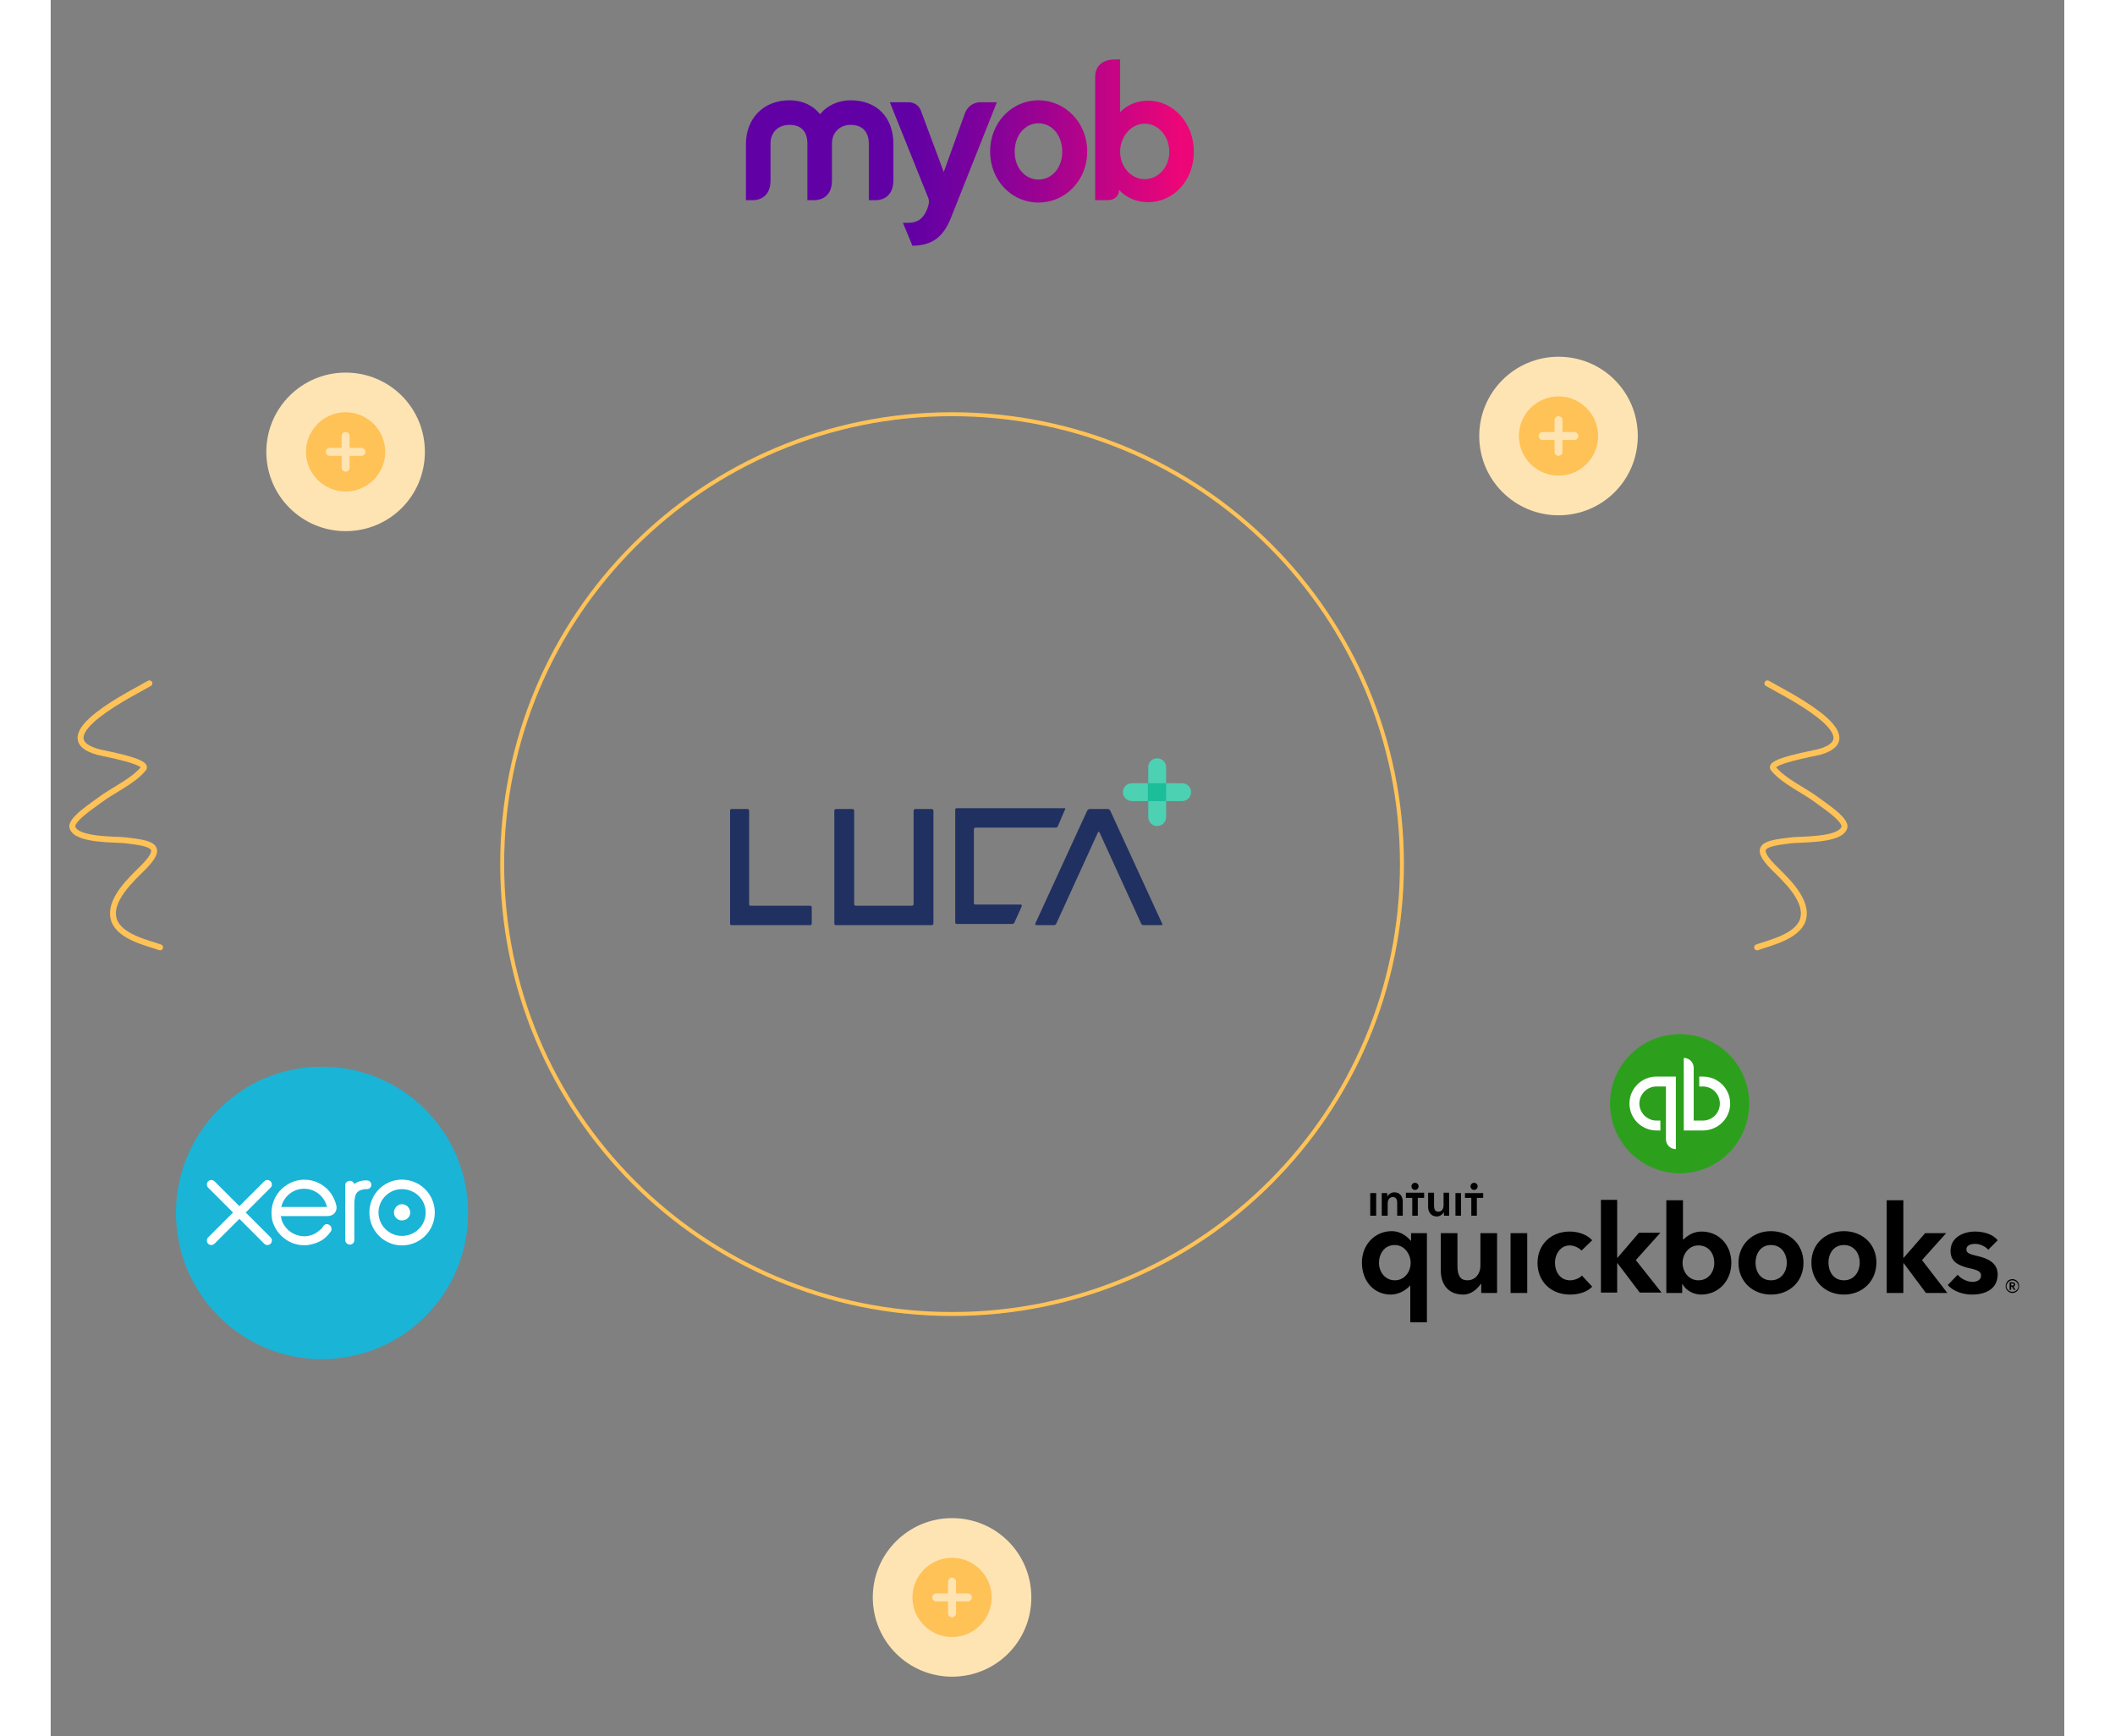 <svg version="1.2" xmlns="http://www.w3.org/2000/svg" viewBox="0 0 508 438" width="508" height="417">
	<rect x="0" y="0" width="508" height="438" fill="#808080" stroke="none"/>
	<title>Mediamodifier-Design (2)-svg</title>
	<defs>
		<clipPath clipPathUnits="userSpaceOnUse" id="cp1">
			<path d="m31.41 269h74v74h-74z"/>
		</clipPath>
		<clipPath clipPathUnits="userSpaceOnUse" id="cp2">
			<path d="m31.4 269h74v74h-74z"/>
		</clipPath>
		<clipPath clipPathUnits="userSpaceOnUse" id="cp3">
			<path d="m31.41 269h74v74h-74z"/>
		</clipPath>
		<clipPath clipPathUnits="userSpaceOnUse" id="cp4">
			<path d="m31.41 269h74v74h-74z"/>
		</clipPath>
		<clipPath clipPathUnits="userSpaceOnUse" id="cp5">
			<path d="m31.41 269h74v74h-74z"/>
		</clipPath>
		<clipPath clipPathUnits="userSpaceOnUse" id="cp6">
			<path d="m31.42 269h74v74h-74z"/>
		</clipPath>
		<linearGradient id="g1" x1="175.4" y1="38.5" x2="288.4" y2="38.5" gradientUnits="userSpaceOnUse">
			<stop offset=".36" stop-color="#6100a5"/>
			<stop offset=".456" stop-color="#7001a0"/>
			<stop offset=".641" stop-color="#980293"/>
			<stop offset=".895" stop-color="#d9057e"/>
			<stop offset=".97" stop-color="#ed0677"/>
		</linearGradient>
	</defs>
	<style>
		.s0 { fill: #1ab4d7 } 
		.s1 { fill: #ffffff } 
		.s2 { fill: none;stroke: #fec257 } 
		.s3 { fill: #4cd1b3 } 
		.s4 { fill: #203060 } 
		.s5 { fill: #1cbd99 } 
		.s6 { fill: url(#g1) } 
		.s7 { fill: #ffe4b3 } 
		.s8 { fill: #fec257 } 
		.s9 { fill: none;stroke: #ffe4b2;stroke-linecap: round;stroke-linejoin: round;stroke-width: 2 } 
		.s10 { fill: none;stroke: #fec257;stroke-linecap: round;stroke-width: 1.5 } 
		.s11 { fill: #000000 } 
		.s12 { fill: #2ca01c } 
	</style>
	<g id="80624930-5b57-4b93-a2e9-c15000baa936">
	</g>
	<g id="8e70a62a-dc85-4304-a5c1-ae7f17af287f">
	</g>
	<g id="Clip-Path" clip-path="url(#cp1)">
		<g id="Layer">
			<path id="Layer" class="s0" d="m68.4 342.9c20.4 0 36.9-16.5 36.9-36.9 0-20.4-16.5-36.9-36.9-36.9-20.3 0-36.8 16.5-36.8 36.9 0 20.4 16.5 36.9 36.8 36.9z"/>
		</g>
	</g>
	<g id="Clip-Path" clip-path="url(#cp2)">
		<g id="Layer">
			<path id="Layer" class="s1" d="m49.2 305.9l6.3-6.3q0.3-0.3 0.3-0.8c0-0.6-0.5-1.1-1.1-1.1q-0.5 0-0.8 0.3c0 0-6.3 6.3-6.3 6.3l-6.3-6.3q-0.4-0.3-0.8-0.3c-0.6 0-1.1 0.5-1.1 1.1q0 0.5 0.3 0.8l6.3 6.3-6.3 6.3q-0.3 0.3-0.3 0.8c0 0.6 0.5 1.1 1.1 1.1q0.4 0 0.8-0.3l6.3-6.3 6.3 6.3q0.3 0.3 0.8 0.3c0.6 0 1.1-0.5 1.1-1.1q0-0.5-0.3-0.8z"/>
		</g>
	</g>
	<g id="Clip-Path" clip-path="url(#cp3)">
		<g id="Layer">
			<path id="Layer" class="s1" d="m86.6 305.9c0 1.1 0.9 2 2 2 1.2 0 2.1-0.9 2.1-2 0-1.1-0.9-2.1-2.1-2.1-1.1 0-2 1-2 2.1z"/>
		</g>
	</g>
	<g id="Clip-Path" clip-path="url(#cp4)">
		<g id="Layer">
			<path id="Layer" fill-rule="evenodd" class="s1" d="m88.6 297.6c4.6 0 8.3 3.7 8.3 8.3 0 4.6-3.7 8.3-8.3 8.3-4.5 0-8.2-3.7-8.2-8.3 0-4.6 3.7-8.3 8.2-8.3zm0 14.2c3.3 0 6-2.6 6-5.9 0-3.3-2.7-5.9-6-5.9-3.2 0-5.9 2.6-5.9 5.9 0 3.3 2.7 5.9 5.9 5.9z"/>
		</g>
	</g>
	<g id="Clip-Path" clip-path="url(#cp5)">
		<g id="Layer">
			<path id="Layer" class="s1" d="m79.8 297.8h-0.4c-1 0-2 0.3-2.8 0.9-0.2-0.5-0.6-0.8-1.1-0.8-0.7 0-1.2 0.5-1.2 1.1 0 0 0 13.9 0 13.9 0 0.6 0.6 1.1 1.2 1.1 0.6 0 1.1-0.5 1.1-1.1 0 0 0-8.6 0-8.6 0-2.8 0.3-4 2.7-4.3 0.2 0 0.5 0 0.5 0 0.6 0 1.1-0.5 1.1-1.1 0-0.6-0.5-1.1-1.1-1.1z"/>
		</g>
	</g>
	<g id="Clip-Path" clip-path="url(#cp6)">
		<g id="Layer">
			<path id="Layer" fill-rule="evenodd" class="s1" d="m69.8 306.8c0 0-11.1 0-11.8 0q0.1 0.1 0.1 0.2 0.1 0.5 0.2 0.9c0.6 1.7 2.4 3.9 5.7 4 1 0 1.9-0.3 2.7-0.7 0.7-0.4 1.2-0.9 1.7-1.3q0.2-0.3 0.4-0.6c0.5-0.7 1.2-0.5 1.6-0.2 0.5 0.4 0.6 1.2 0.2 1.7q-0.1 0-0.1 0.1c-0.6 0.8-1.3 1.5-2.1 2q-1.2 0.7-2.5 1c-1 0.3-1.9 0.3-2.9 0.2-3.4-0.4-6.2-2.9-7.1-6.2q-0.2-0.9-0.2-1.9c0-2.7 1.3-5.3 3.5-6.8 2.7-2 6.4-2.1 9.2-0.3 1.9 1.2 3.2 3.1 3.7 5.4 0.2 1.3-0.7 2.5-2.3 2.5zm-0.1-2.3c-0.6-2.6-2.9-4.6-5.8-4.6-2.8 0-5.1 2-5.7 4.5q-0.1 0.1-0.1 0.1z"/>
		</g>
	</g>
	<g id="Layer">
		<path id="Layer" class="s2" d="m227.4 331.5c-62.8 0-113.5-50.7-113.5-113.5 0-62.8 50.7-113.5 113.5-113.5 62.8 0 113.5 50.7 113.5 113.5 0 62.8-50.7 113.5-113.5 113.5z"/>
	</g>
	<g id="Layer">
		<path id="Layer" class="s3" d="m279.1 191.3c1.3 0 2.3 1 2.3 2.2v12.6c0 1.3-1 2.3-2.3 2.3-1.2 0-2.2-1-2.2-2.3v-12.6c0-1.2 1-2.2 2.2-2.2z"/>
	</g>
	<g id="Layer">
		<path id="Layer" fill-rule="evenodd" class="s4" d="m275.1 233c0.1 0.2 0.3 0.4 0.6 0.4h4.5q0.1 0 0.2-0.1 0 0 0.1-0.1 0-0.1-0.1-0.2l-13.1-28.5c-0.1-0.2-0.3-0.3-0.5-0.4h-4.8c-0.2 0.1-0.4 0.2-0.5 0.4l-13.1 28.5q0 0.1 0 0.2 0 0.1 0.1 0.1 0 0.1 0.1 0.1h4.5c0.3 0 0.5-0.2 0.6-0.4l10.5-23c0.1-0.2 0.3-0.2 0.4 0z"/>
	</g>
	<g id="Layer">
		<path id="Layer" fill-rule="evenodd" class="s4" d="m218.1 204.1c-0.2 0-0.4 0.2-0.4 0.4v23.6c0 0.2-0.2 0.4-0.4 0.4h-14.2c-0.2 0-0.4-0.2-0.4-0.4v-23.6c0-0.2-0.2-0.4-0.4-0.4h-4.2c-0.2 0-0.4 0.2-0.4 0.4v28.5q0 0.2 0.1 0.3 0.2 0.1 0.3 0.1h24.2c0.2 0 0.4-0.2 0.4-0.4v-28.5c0-0.2-0.2-0.4-0.4-0.4z"/>
	</g>
	<g id="Layer">
		<path id="Layer" fill-rule="evenodd" class="s4" d="m176.5 228.5q-0.1 0-0.2-0.1-0.1-0.1-0.1-0.3v-23.6c0-0.2-0.2-0.4-0.4-0.4h-4.1c-0.2 0-0.3 0.2-0.3 0.4v28.5c0 0.2 0.1 0.4 0.3 0.4h19.9c0.3 0 0.4-0.2 0.4-0.4v-4.1c0-0.2-0.1-0.4-0.4-0.4z"/>
	</g>
	<g id="Layer">
		<path id="Layer" fill-rule="evenodd" class="s4" d="m253.6 208.8c0.2 0 0.4-0.2 0.5-0.4l1.8-4.2q0.1 0 0.1-0.1-0.1-0.1-0.1-0.2-0.1 0-0.2 0h-27.2c-0.2 0-0.3 0.2-0.3 0.4v28.4c0 0.2 0.1 0.4 0.3 0.4h14.1c0.2 0 0.4-0.1 0.5-0.3l1.9-4.2q0-0.1 0-0.2 0-0.1-0.1-0.1-0.1-0.1-0.1-0.1h-11.5c-0.2 0-0.4-0.1-0.4-0.3v-18.7c0-0.2 0.2-0.4 0.4-0.4z"/>
	</g>
	<g id="Layer">
		<path id="Layer" class="s3" d="m270.5 199.8c0-1.2 1-2.2 2.3-2.2h12.6c1.3 0 2.3 1 2.3 2.2 0 1.3-1 2.3-2.3 2.3h-12.6c-1.3 0-2.3-1-2.3-2.3z"/>
	</g>
	<g id="Layer">
		<path id="Layer" fill-rule="evenodd" class="s5" d="m276.8 197.6h4.6v4.5h-4.6z"/>
	</g>
	<g id="Layer">
		<path id="Layer" fill-rule="evenodd" class="s6" d="m234.4 25.8c0 0 4.3 0 4.3 0l-11.6 29.2c-2.2 5.5-5.4 6.9-9.7 7l-2.4-5.8c3.4 0.2 4.9-0.6 6.1-3.4l0.2-0.6c0.3-0.9 0.4-1.5 0-2.5v0.1q0 0 0 0 0 0 0-0.1 0 0 0 0 0 0 0 0 0 0 0 0l-9.6-23.9h4.8c0 0 2.3-0.1 3.1 2.3l5.7 15.3 5.3-14.7c1-2.8 3.5-2.9 3.8-2.9zm-13.1 23.9q0 0 0 0 0 0 0 0zm0 0q0 0 0 0zm0.1 0.2l-0.1-0.1c0.1 0 0.1 0.1 0.1 0.1zm27.8-24.6c6.7 0 12.3 5.6 12.3 12.9 0 7.4-5.6 12.9-12.3 12.9-6.7 0-12.2-5.5-12.2-12.9 0-7.3 5.5-12.9 12.2-12.9zm0 20c3.3 0 6-2.9 6-7 0-4.3-2.7-7.2-6-7.2-3.3 0-6 2.9-6 7.2 0 4.1 2.7 7 6 7zm-27.9 4.4q0 0 0 0 0 0 0 0zm-19.5-24.4c6.8 0 10.8 4.5 10.8 11v9.3c-0.1 4.1-2.8 4.8-4.2 4.9h-2v-14.3c0-1.5-0.5-4.7-4.6-4.7-2.7 0-4.7 1.9-4.7 4.7v9.5c-0.1 4-2.8 4.7-4.2 4.8h-2v-14.3c0-1.5-0.4-4.7-4.5-4.7-2.9 0-4.8 1.9-4.8 4.7v9.5c-0.1 4-2.8 4.7-4.2 4.8h-2v-14.2c0-6.3 4.3-11 11-11 3.3 0 5.9 1.3 7.7 3.5 1.8-2.2 4.6-3.5 7.7-3.5zm68-10.3v13.3c1.8-1.9 4.3-2.9 7.1-2.9 6.3 0 11.5 5.6 11.5 12.9 0 7.2-5.1 12.7-11.5 12.7-3 0-5.5-1.1-7.4-3.1v0.2c0 0.9-0.6 2.4-3 2.4h-3v-31.2c0-1.4 0.7-4.3 5-4.3zm6.2 30.2c3.4 0 6.2-3 6.2-6.9 0-4-2.8-7.1-6.2-7.1-3.4 0-6.2 3.2-6.2 7.1 0 3.8 2.8 6.9 6.2 6.9z"/>
	</g>
	<g id="Layer">
		<path id="Layer" class="s7" d="m74.4 134c-11 0-20-8.9-20-20 0-11.1 9-20 20-20 11.1 0 20 8.9 20 20 0 11.1-8.9 20-20 20z"/>
	</g>
	<g id="Layer">
		<path id="Layer" class="s8" d="m74.4 124c5.5 0 10-4.5 10-10 0-5.5-4.5-10-10-10-5.5 0-10 4.5-10 10 0 5.5 4.5 10 10 10z"/>
	</g>
	<g id="Layer">
		<path id="Layer" class="s9" d="m74.4 110v8"/>
	</g>
	<g id="Layer">
		<path id="Layer" class="s9" d="m70.4 114h8"/>
	</g>
	<g id="Layer">
		<path id="Layer" class="s7" d="m227.4 423c-11 0-20-8.9-20-20 0-11.1 9-20 20-20 11.1 0 20 8.9 20 20 0 11.1-8.9 20-20 20z"/>
	</g>
	<g id="Layer">
		<path id="Layer" class="s8" d="m227.4 413c5.5 0 10-4.5 10-10 0-5.5-4.5-10-10-10-5.5 0-10 4.5-10 10 0 5.5 4.5 10 10 10z"/>
	</g>
	<g id="Layer">
		<path id="Layer" class="s9" d="m227.4 399v8"/>
	</g>
	<g id="Layer">
		<path id="Layer" class="s9" d="m223.4 403h8"/>
	</g>
	<g id="Layer">
		<path id="Layer" class="s7" d="m380.4 130c-11 0-20-8.9-20-20 0-11.1 9-20 20-20 11.1 0 20 8.9 20 20 0 11.1-8.9 20-20 20z"/>
	</g>
	<g id="Layer">
		<path id="Layer" class="s8" d="m380.4 120c5.5 0 10-4.5 10-10 0-5.5-4.5-10-10-10-5.5 0-10 4.5-10 10 0 5.5 4.5 10 10 10z"/>
	</g>
	<g id="Layer">
		<path id="Layer" class="s9" d="m380.4 106v8"/>
	</g>
	<g id="Layer">
		<path id="Layer" class="s9" d="m376.4 110h8"/>
	</g>
	<g id="Layer">
		<path id="Layer" class="s10" d="m430.5 239c3-1.1 10-2.6 11.5-6.8 1.7-5-4.5-10.5-7.4-13.4-5.2-5.3-2.4-6 4.5-6.8 2.3-0.3 12.3 0.1 13.4-3.2 0.7-2-5.7-6-6.8-6.9-3.4-2.6-8.4-4.7-11.1-8-1.5-1.8 10.1-3.8 11.6-4.2 13.8-3.9-9.6-15.2-13.1-17.3"/>
	</g>
	<g id="Layer">
		<path id="Layer" class="s10" d="m27.6 239c-3.1-1.1-10.1-2.6-11.6-6.8-1.7-5 4.5-10.5 7.4-13.4 5.2-5.3 2.4-6-4.5-6.8-2.3-0.3-12.3 0.1-13.4-3.2-0.7-2 5.7-6 6.8-6.9 3.4-2.6 8.4-4.7 11.1-8 1.5-1.8-10.1-3.8-11.5-4.2-13.9-3.9 9.5-15.2 13-17.3"/>
	</g>
	<g id="Layer">
		<g id="Layer">
			<g id="Layer">
				<path id="Layer" fill-rule="evenodd" class="s11" d="m386.3 321.8l2.6 2.8c-1.2 1.3-3.3 2-5.6 2-4.8 0-8.2-3.3-8.2-8 0-4.6 3.4-7.9 8.1-7.9 2.3 0 4.4 0.8 5.7 2.2l-2.7 2.6c-0.6-0.7-1.9-1.3-3-1.3-2.3 0-3.7 2.2-3.7 4.4 0 2.2 1.3 4.4 3.8 4.4 1.1 0 2.4-0.5 3-1.2zm-25.6-10.7h4.2v15.1h-4v-2.3h-0.1c-0.8 1.2-2.4 2.7-4.4 2.7-4.2 0-5.7-3-5.7-6.1v-9.4h4.2v8.3c0 2.5 0.8 3.6 2.5 3.6 2.2 0 3.3-1.9 3.3-3.6zm7.6 0h4.2v15.1h-4.2zm-25.1 0h4v22.5h-4.2v-9.3c-1.1 1.2-2.9 2.3-4.9 2.3-4.3 0-7.3-3.4-7.3-8.1 0-4.5 3.3-7.9 7.5-7.9 2.6 0 4.2 1.7 4.8 2.4h0.1zm-0.1 7.5c0-2.1-1.5-4.5-4-4.5-2.7 0-4 2.3-4 4.5 0 2.2 1.5 4.4 4 4.4 2.5 0 4-2.2 4-4.4zm99.1 0c0 4.7-3.5 8-8.2 8-4.6 0-8.2-3.3-8.2-8 0-4.6 3.5-8 8.2-8 4.8 0 8.2 3.4 8.2 8zm-4.2 0c0-2.2-1.3-4.5-4-4.5-2.7 0-3.9 2.3-3.9 4.5 0 2.1 1.2 4.4 3.9 4.4 2.7 0 4-2.3 4-4.4zm34.1-0.7l6.4 8.3h-5.4l-5.6-7.5h-0.1v7.5h-4.2v-23.4h4.2v14.5h0.1l5.4-6.2h5.3zm-11.5 0.6c0 4.7-3.5 8.1-8.2 8.1-4.7 0-8.2-3.4-8.2-8.1 0-4.6 3.5-7.9 8.2-7.9 4.7 0 8.2 3.3 8.2 7.9zm-4.2 0c0-2.1-1.3-4.4-4-4.4-2.7 0-3.9 2.3-3.9 4.4 0 2.2 1.2 4.5 3.9 4.5 2.7 0 4-2.3 4-4.5zm-56.5-0.6l6.5 8.2h-5.5l-5.6-7.4h-0.1v7.4h-4.1v-23.4h4.1v14.6h0.1l5.4-6.3h5.4zm24.1 0.7c0 4.6-3.3 8-7.6 8-1.9 0-3.8-1-4.7-2.6h-0.1v2.2h-4v-23.4h4.2v9.9h0.1c1.3-1.2 2.7-2 4.6-2 4.3 0 7.5 3.3 7.5 7.9zm-4.3 0c0-2.2-1.3-4.4-4-4.4-2.5 0-4 2.3-4 4.4 0 2.2 1.5 4.4 4 4.4 2.6 0 4-2.2 4-4.4zm71.5 2.9c0 3.2-2.4 5.1-6.5 5.1-2.4 0-4.8-0.9-6.1-2.4l2.5-2.6c0.8 1 2.4 1.8 3.8 1.8 0.5 0 2.1-0.2 2.1-1.6 0-1-0.8-1.4-3.2-1.9-2.2-0.6-4.5-1.4-4.5-4.3 0-3.4 3.2-4.9 6.2-4.9 2.4 0 4.6 0.8 5.7 2.2l-2.4 2.4c-0.6-0.8-2-1.5-3.3-1.5-0.7 0-2.2 0.2-2.2 1.4 0 0.9 0.7 1.2 2.9 1.7 2.1 0.5 5 1.5 5 4.6zm4.9 1.7c0.4 0.4 0.5 0.8 0.5 1.3 0 0.9-0.7 1.7-1.7 1.7-0.9 0-1.7-0.8-1.7-1.7 0-0.5 0.2-0.9 0.5-1.3 0.3-0.3 0.7-0.5 1.2-0.5 0.5 0 0.9 0.2 1.2 0.5zm0.3 1.3c0-0.8-0.7-1.5-1.5-1.5-0.8 0-1.4 0.7-1.5 1.5 0.1 0.8 0.7 1.4 1.5 1.4 0.8 0 1.5-0.6 1.5-1.4zm-1.2 0.1l0.5 0.8h-0.4l-0.5-0.8h-0.2v0.8h-0.4v-1.9h0.7c0.4 0 0.7 0.1 0.7 0.6 0 0.2-0.1 0.4-0.4 0.5zm-0.3-0.3c0.2 0 0.4 0 0.4-0.2 0-0.3-0.2-0.3-0.4-0.3h-0.3v0.5z"/>
			</g>
			<g id="Layer">
				<path id="Layer" class="s12" d="m411 296c9.7 0 17.5-7.9 17.5-17.6 0-9.7-7.8-17.5-17.5-17.5-9.7 0-17.6 7.8-17.6 17.5 0 9.7 7.9 17.6 17.6 17.6z"/>
			</g>
			<g id="Layer">
				<path id="Layer" class="s1" d="m398.3 278.4c0 3.8 3.1 6.8 6.8 6.8h1v-2.5h-1c-2.3 0-4.3-1.9-4.3-4.3 0-2.4 2-4.3 4.3-4.3h2.4v13.3c0 1.4 1.1 2.5 2.5 2.5v-18.3h-4.9c-3.7 0-6.8 3-6.8 6.8zm18.5-6.8h-0.9v2.5h0.9c2.4 0 4.3 1.9 4.3 4.3 0 2.4-1.9 4.3-4.3 4.3h-2.3v-13.3c0-1.4-1.1-2.5-2.5-2.5v18.3h4.8c3.8 0 6.9-3 6.9-6.8 0-3.8-3.1-6.8-6.9-6.8z"/>
			</g>
			<g id="Layer">
				<path id="Layer" class="s11" d="m339 300.8c-0.8 0-1.5 0.5-1.8 1.1v-0.9h-1.4v5.7h1.5v-3.1c0-0.8 0.4-1.6 1.3-1.6 1 0 1.1 0.9 1.1 1.5v3.2h1.4v-3.6c0-1.1-0.6-2.3-2.1-2.3zm-6.1 5.9h1.5v-5.7h-1.5zm26.2-6.5c0.5 0 0.9-0.4 0.9-0.9 0-0.5-0.4-0.9-0.9-0.9-0.5 0-0.9 0.4-0.9 0.9 0 0.5 0.4 0.9 0.9 0.9zm-14.9 0c0.5 0 0.9-0.4 0.9-0.9 0-0.5-0.4-0.9-0.9-0.9-0.5 0-0.9 0.4-0.9 0.9 0 0.5 0.4 0.9 0.9 0.9zm-2.3 2h1.6v4.5h1.4v-4.5h1.6v-1.3h-4.6c0 0 0 1.3 0 1.3zm9.5 1.9c0 0.8-0.4 1.6-1.3 1.6-1 0-1.1-0.9-1.1-1.6v-3.2h-1.5v3.6c0 1.2 0.7 2.4 2.2 2.4 0.8 0 1.5-0.6 1.8-1.1v0.9h1.3v-5.8h-1.4zm5.4-3.1v1.2h1.6v4.5h1.4v-4.5h1.6v-1.2zm-2.4 5.7h1.4v-5.7h-1.4z"/>
			</g>
		</g>
	</g>
</svg>